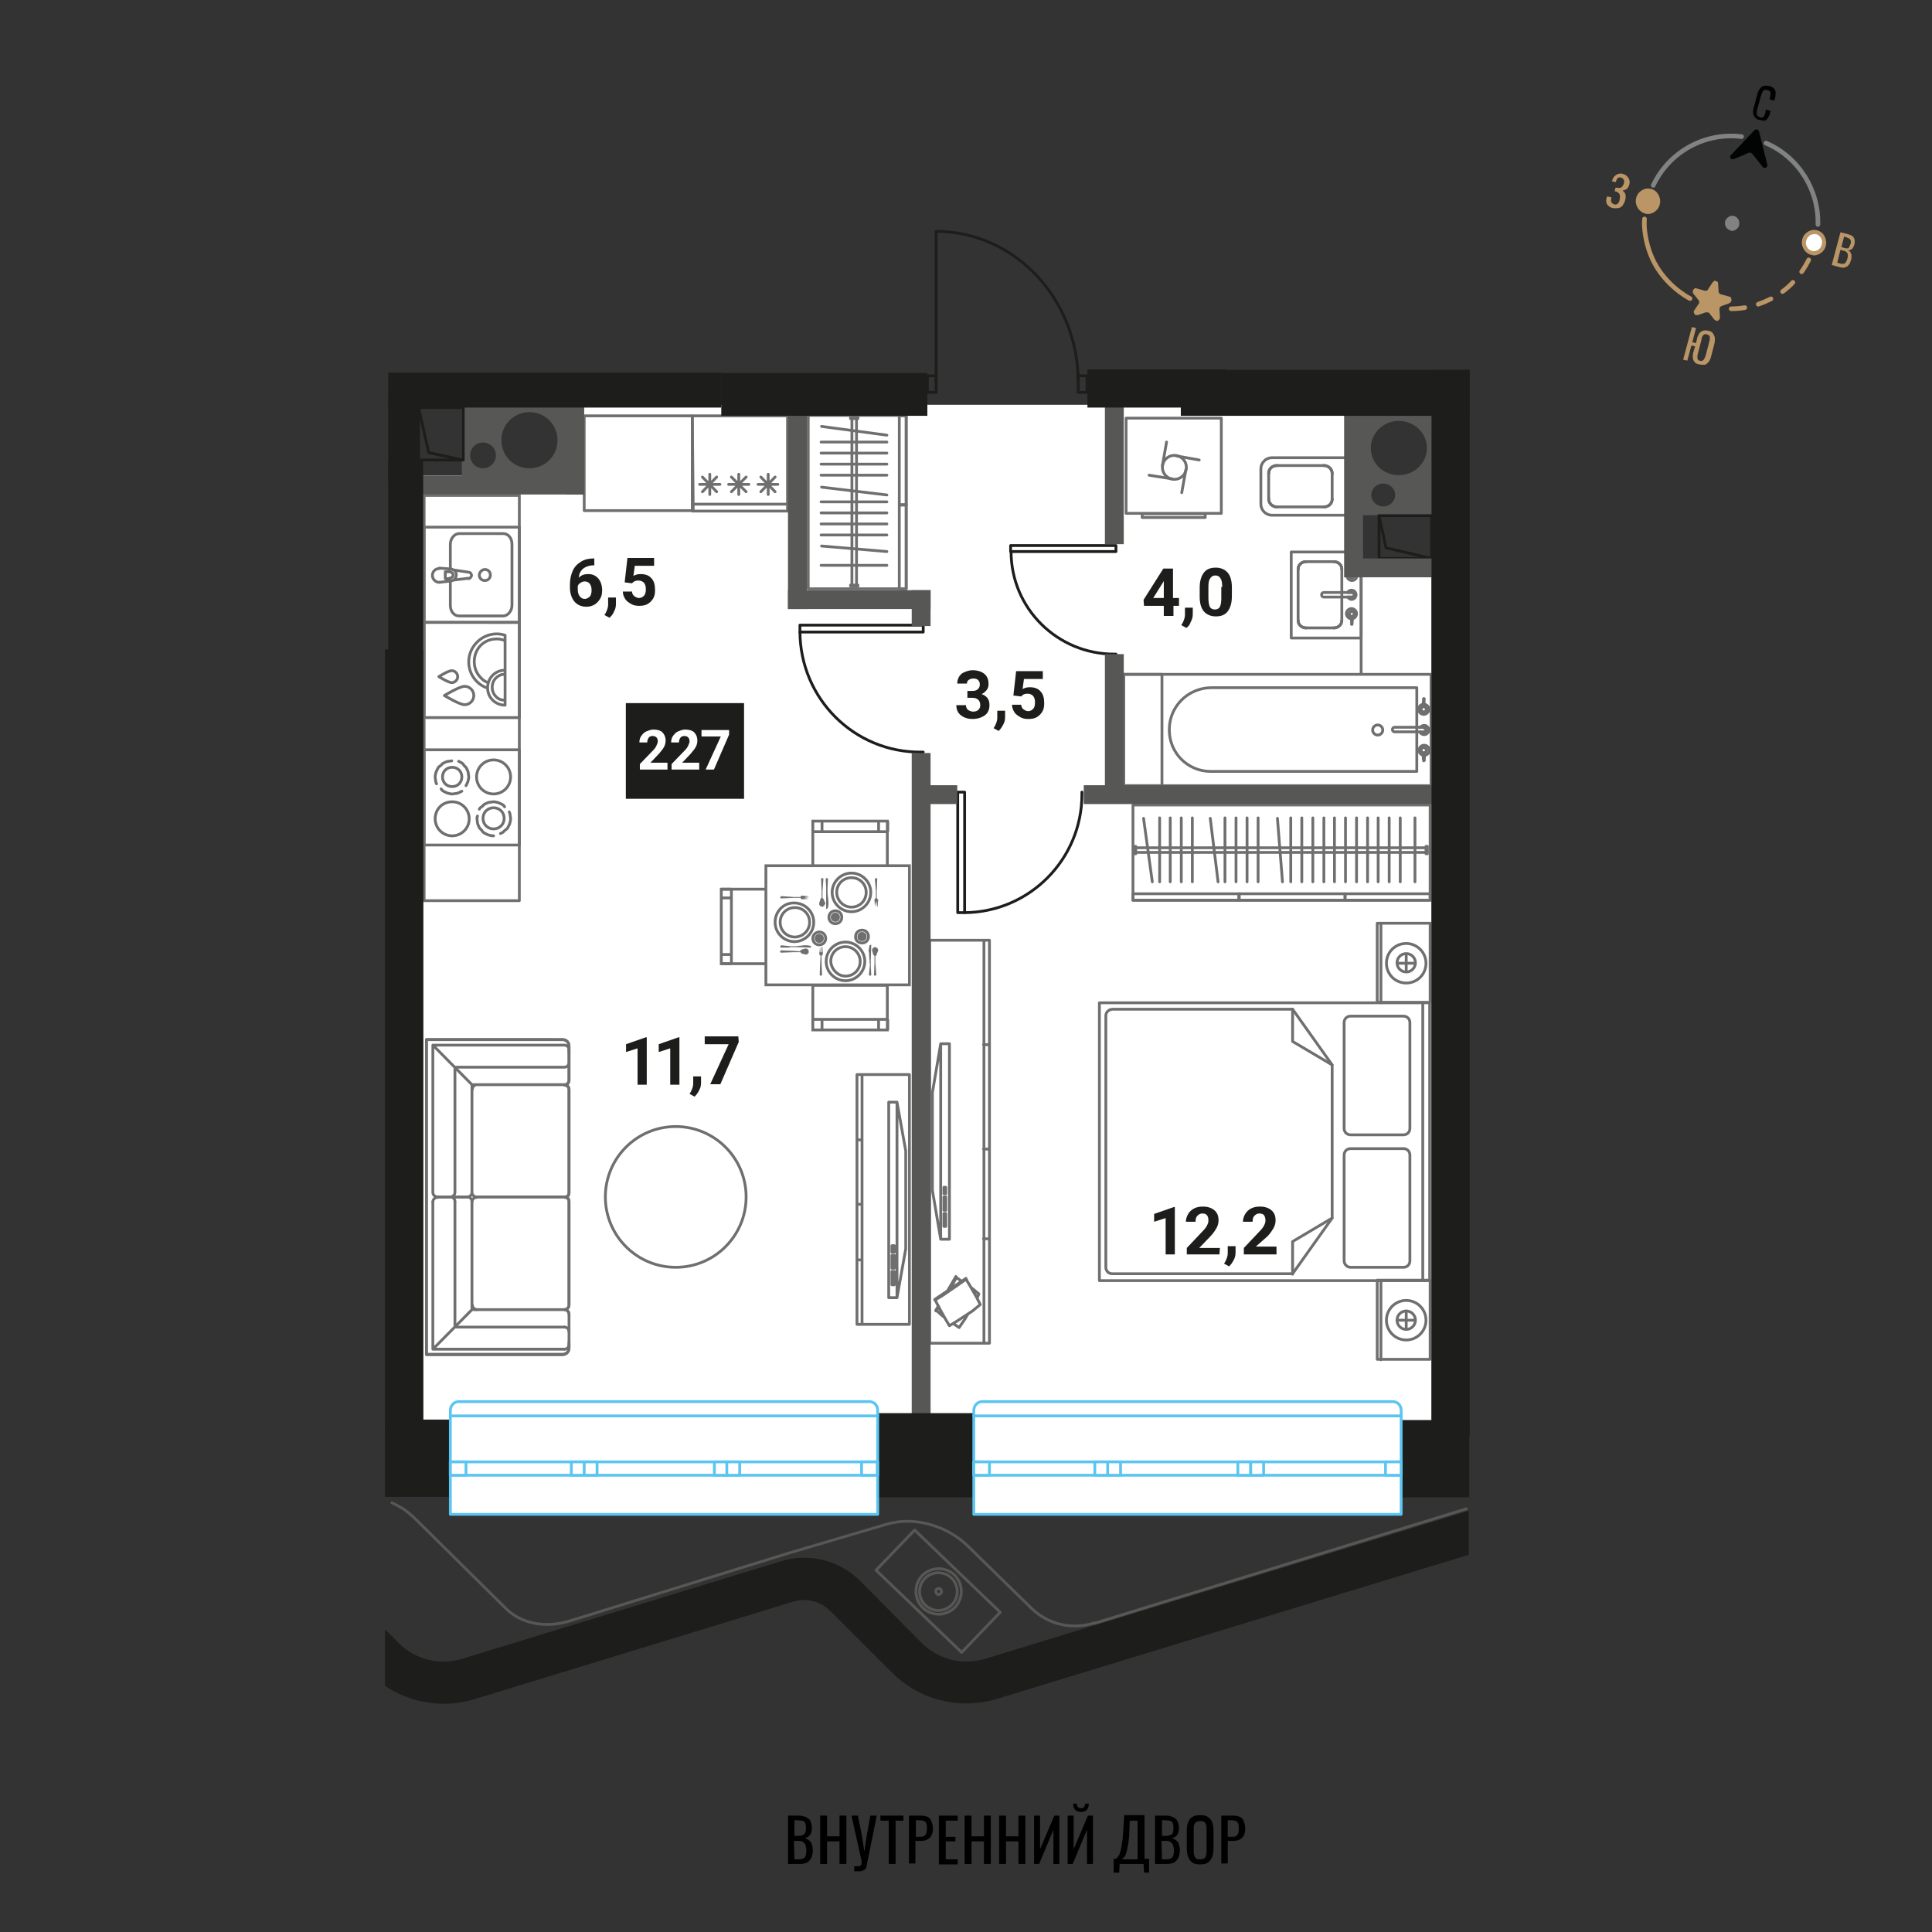 <svg version="1.1" id="Layer_1" xmlns="http://www.w3.org/2000/svg" x="0" y="0" viewBox="0 0 420 420" style="enable-background:new 0 0 420 420" xml:space="preserve"><rect x="0" y="0" width="420" height="420" fill="#333333" stroke="none"/><style>.st0{fill:#fff}.st1{stroke-linecap:round;stroke-linejoin:round}.st1,.st2{fill:none;stroke:#706f6f;stroke-width:.608;stroke-miterlimit:10}.st3{fill:#706f6f}.st4{fill:#575756}.st5{fill:none;stroke:#1d1d1b;stroke-width:.608;stroke-linecap:round;stroke-linejoin:round;stroke-miterlimit:10}.st6{fill-rule:evenodd;clip-rule:evenodd;fill:#575756}.st7{fill:#1d1d1b}.st10,.st8{fill:none;stroke:#575756;stroke-width:.608;stroke-linecap:round;stroke-linejoin:round;stroke-miterlimit:10}.st10{fill:#fff;stroke:#5bc5f2}.st11{fill:#010000}.st14{fill:none;stroke:#818383;stroke-linecap:round;stroke-linejoin:round;stroke-miterlimit:10}.st15{fill:#ba9566}.st16{fill:#818383}</style><path class="st0" d="M91.8 309.6V103.4h9.1v-.1H123V88H294.4v23.7h.4v13h16.4v184.1z"/><path class="st1" d="M244.3 146.6h8.3v24.2h-8.3z"/><path class="st1" d="M244.3 146.6h66.8v24.2h-66.8z"/><path class="st1" d="M254.2 158.6v.1c0 5 4 9 9 9H308v-18.2h-44.8c-5 .1-9 4.1-9 9.1z"/><path class="st1" d="M299.5 157.6c-.6 0-1.1.5-1.1 1.1s.5 1.1 1.1 1.1 1.1-.5 1.1-1.1-.5-1.1-1.1-1.1zM308.7 158.1h.8M309.5 159.2c.3 0 .5-.2.5-.5s-.2-.5-.5-.5M309.5 159.2h0M309.5 159.2h-.8"/><path class="st1" d="M308.7 159.2c.2.3.5.5.9.5.6 0 1-.5 1-1 0-.6-.5-1-1-1-.4 0-.7.2-.9.5M308.7 158.1h0"/><path class="st1" d="M309.5 158.1h-6.3c-.3 0-.5.2-.5.5h0c0 .3.2.5.5.5h6.4"/><path class="st1" d="M309.5 159.2c.3 0 .5-.2.5-.5s-.2-.5-.5-.5M309.5 158.1h0M309.6 153.6v-.5M309.5 154.8c.3 0 .6-.3.6-.6s-.2-.5-.5-.6M309.4 153.6c-.3 0-.5.3-.5.6s.3.6.6.6M309.4 153.1v.5M309.4 153.1h0M309.4 153.1h0M309.4 153.1h0"/><path class="st1" d="M309.4 153.1c-.6.1-1 .5-1 1.1s.5 1.1 1.1 1.1 1.1-.5 1.1-1.1-.4-1-1-1.1M309.7 153.1h0"/><path class="st1" d="M309.5 154.8c.3 0 .6-.3.6-.6s-.3-.6-.6-.6M309.5 153.6c-.3 0-.6.3-.6.6s.3.6.6.6M309.6 152c0-.1 0-.1 0 0h-.1M309.5 151.9h0"/><path class="st1" d="M309.5 151.9c0 .3-.1.6-.1.9v.8M309.4 153.6h0M309.6 153.6h0-.2M309.6 153.6h0M309.6 153.6v-.8c0-.3 0-.6-.1-.9M309.6 151.9v.1M309.7 164.2h0M309.7 164.2c.6-.1 1-.5 1-1.1s-.5-1.1-1.1-1.1-1.1.5-1.1 1.1.4 1 1 1.1M309.4 164.2h0M309.4 164.2h0M309.4 164.2h0M309.4 163.7v.5"/><path class="st1" d="M309.5 162.5c-.3 0-.6.3-.6.6s.2.5.5.6M309.6 163.7c.3 0 .5-.3.5-.6s-.3-.6-.6-.6M309.7 164.2v-.5"/><path class="st1" d="M309.5 162.5c-.3 0-.6.3-.6.6s.3.6.6.6M309.5 163.7c.3 0 .6-.3.6-.6s-.3-.6-.6-.6M309.6 165.3h0"/><path class="st1" d="M309.6 165.3c0-.3.1-.6.1-.9v-.8M309.6 163.7h0M309.4 163.7c.1 0 .1 0 0 0h.2M309.4 163.7h0M309.4 163.7v.8c0 .3 0 .6.1.9M309.5 165.3h0M309.5 165.3c0 .1 0 .1 0 0h.1M280.7 120h15.2v18.7h-15.2zM291.7 133.8v1.1M291.7 133.8v1.1M290 136.5h0M290 136.5h-6.1M290 136.5h-6.1M282.2 134.9h0M282.2 134.9v-1.1M282.2 134.9v-1.1M282.2 133.8v-10.1M282.2 133.8v-10.1M283.9 122.1h0M283.9 122.1h6.1M283.9 122.1h6.1M291.7 123.7h0M291.7 123.7v10.1M291.7 123.7v10.1"/><path class="st1" d="M290 136.5c.9 0 1.7-.7 1.7-1.6"/><path class="st1" d="M290 136.5c.9 0 1.7-.7 1.7-1.6M282.2 134.9c0 .9.8 1.6 1.7 1.6"/><path class="st1" d="M282.2 134.9c0 .9.8 1.6 1.7 1.6M283.9 122.1c-.9 0-1.7.7-1.7 1.6"/><path class="st1" d="M283.9 122.1c-.9 0-1.7.7-1.7 1.6M291.7 123.7c0-.9-.8-1.6-1.7-1.6"/><path class="st1" d="M291.7 123.7c0-.9-.8-1.6-1.7-1.6M293 128.8h.9M293.9 129.8c.3 0 .5-.2.5-.5s-.2-.5-.5-.5M293.9 129.8h0M293.9 129.8h-.9"/><path class="st1" d="M293 129.8c.2.3.5.5.8.5.5 0 1-.4 1-1 0-.5-.4-1-1-1-.4 0-.7.2-.8.5M293 128.8h0"/><path class="st1" d="M293.9 128.8h-6.1c-.3 0-.5.2-.5.5h0c0 .3.2.5.5.5h6.1M293.9 129.8c.3 0 .5-.2.5-.5s-.2-.5-.5-.5M293.9 128.8h0M293.9 124.5v-.5M293.9 125.6c.3 0 .6-.3.6-.6s-.2-.5-.5-.6M293.8 124.5c-.3 0-.5.3-.5.6s.3.6.6.6M293.7 124v.5M293.7 124h0M293.7 124h0M293.7 124h0"/><path class="st1" d="M293.7 124c-.5.1-.9.5-.9 1.1s.5 1.1 1.1 1.1 1.1-.5 1.1-1.1c0-.5-.4-1-.9-1.1M294 124h0"/><path class="st1" d="M293.9 125.6c.3 0 .6-.3.6-.6s-.3-.6-.6-.6M293.9 124.5c-.3 0-.6.3-.6.6s.3.6.6.6M293.9 122.9h0-.1M293.8 122.9h0M293.8 122.9c0 .3-.1.6-.1.9v.7M293.8 124.5h0M293.9 124.5h0-.2M293.9 124.5h0"/><path class="st1" d="M293.9 124.5v-.7c0-.3 0-.6-.1-.9M293.9 122.9h0M294 134.5h0M294 134.5c.5-.1.9-.5.9-1.1s-.5-1.1-1.1-1.1-1.1.5-1.1 1.1c0 .5.4 1 .9 1.1M293.7 134.5h0M293.7 134.5h0M293.7 134.5h0M293.8 134v.5"/><path class="st1" d="M293.9 132.9c-.3 0-.6.3-.6.6s.2.5.5.6"/><path class="st1" d="M293.9 134c.3 0 .5-.3.5-.6s-.3-.6-.6-.6M294 134.5v-.5"/><path class="st1" d="M293.9 132.9c-.3 0-.6.3-.6.6s.3.6.6.6M293.9 134.1c.3 0 .6-.3.6-.6s-.3-.6-.6-.6M293.9 135.7h0M293.9 135.7c0-.3.1-.6.1-.9v-.7M293.9 134h0"/><path class="st1" d="M293.8 134c0 .1 0 .1 0 0h.2M293.8 134h0"/><path class="st1" d="M293.8 134v.7c0 .3 0 .6.1.9M293.8 135.7h0M293.8 135.7h.1M274.1 105.7v-3.8c0-1.3 1.1-2.4 2.4-2.4h19.3V112h-19.3c-1.3 0-2.4-1.1-2.4-2.4h0v-3.9h0zM289.6 105.7v-2.8M289.6 105.7v-2.8M287.8 101.2h0M287.8 101.2h-10.2M287.8 101.2h-10.2M275.8 102.9h0M275.8 102.9v2.8M275.8 102.9v2.8M275.8 105.7v2.8M275.8 105.7v2.8M277.6 110.2h0M277.6 110.2h10.2M277.6 110.2h10.2M289.6 108.5h0M289.6 108.5v-2.8M289.6 108.5v-2.8"/><path class="st1" d="M287.8 101.2c1 0 1.8.8 1.8 1.7"/><path class="st1" d="M287.8 101.2c1 0 1.8.8 1.8 1.7M275.8 102.9c0-1 .8-1.7 1.8-1.7"/><path class="st1" d="M275.8 102.9c0-1 .8-1.7 1.8-1.7M277.6 110.2c-1 0-1.8-.8-1.8-1.7"/><path class="st1" d="M277.6 110.2c-1 0-1.8-.8-1.8-1.7M289.6 108.5c0 1-.8 1.7-1.8 1.7"/><path class="st1" d="M289.6 108.5c0 1-.8 1.7-1.8 1.7M244.8 90.9h20.7v20.7h-20.7zM248.3 111.7H262v.8h-13.7zM254.8 104.1l-5-.8M255.7 99.1l5 .9M252.7 101.2l.9-5.1M257.8 102.1l-.9 5"/><path class="st1" d="M252.7 101.6c0-1.4 1.1-2.6 2.6-2.6 1.4 0 2.6 1.1 2.6 2.6 0 1.4-1.1 2.6-2.6 2.6s-2.6-1.2-2.6-2.6M295.9 146.5v-28.1M92.2 135.3h20.7V156H92.2z"/><path class="st1" d="M106 149.6c-.9-.3-1.7-.8-2.3-1.4-1.1-1.1-1.8-2.6-1.8-4.3s.7-3.2 1.8-4.3c1.1-1.1 2.6-1.8 4.3-1.8.6 0 1.2.1 1.8.3v15.2c-1 0-2-.4-2.7-1.1-.7-.7-1.1-1.6-1.1-2.7 0-1 .4-2 1.1-2.7s1.6-1.1 2.7-1.1"/><path class="st1" d="M106.1 148.4c-.6-.2-1.2-.6-1.6-1.1-.9-.9-1.4-2.1-1.4-3.5 0-1.3.5-2.6 1.4-3.5s2.1-1.4 3.5-1.4c.6 0 1.1.1 1.6.3M109.6 152.2c-.7 0-1.4-.3-1.8-.8-.5-.5-.8-1.2-.8-2s.3-1.5.8-2 1.1-.8 1.8-.8M101 149.2c1.1 0 2 .9 2 2s-.9 2-2 2-4.4-2-4.4-2 3.3-2 4.4-2zM98.2 145.8c.7 0 1.3.6 1.3 1.3s-.6 1.3-1.3 1.3-2.8-1.3-2.8-1.3 2-1.3 2.8-1.3z"/><path class="st1" d="M92.2 107.7h20.7v88.1H92.2zM150.5 90.4h20.7v20.7h-20.7zM167 103.1v4.4M169.1 105.3h-4.3M168.5 103.7l-3.1 3.2M165.4 103.7l3.1 3.2M160.6 103.1v4.4M162.8 105.3h-4.4M162.2 103.7l-3.2 3.2M159 103.7l3.2 3.2M154.3 103.1v4.4M156.5 105.3h-4.4M155.8 103.7l-3.1 3.2M152.7 103.7l3.1 3.2M150.5 109.6H171"/><path class="st1" d="M92.2 163h20.7v20.7H92.2z"/><path class="st1" d="m99.7 165.5.6.3c.2.1.4.3.5.5.2.2.3.4.5.5l.3.6c.1.2.2.5.2.7s.1.5.1.7c0 .3 0 .5-.1.7 0 .2-.1.5-.2.7l-.3.6M94.9 170.4c-.1-.2-.2-.5-.2-.7s-.1-.5-.1-.7c0-.3 0-.5.1-.7 0-.2.1-.5.2-.7l.3-.6c.1-.2.3-.4.5-.5.2-.2.4-.3.5-.5l.6-.3c.2-.1.5-.2.7-.2s.5-.1.7-.1M100.4 172l-.6.3c-.2.1-.5.2-.7.2s-.5.1-.7.1c-.3 0-.5 0-.7-.1-.2 0-.5-.1-.7-.2l-.6-.3c-.2-.1-.4-.3-.5-.5"/><path class="st1" d="M98.3 166.8c1.2 0 2.1.9 2.1 2.1 0 1.2-.9 2.1-2.1 2.1s-2.1-.9-2.1-2.1c0-1.2.9-2.1 2.1-2.1zM107.3 165.2c2.1 0 3.7 1.7 3.7 3.7 0 2.1-1.7 3.7-3.7 3.7-2.1 0-3.7-1.7-3.7-3.7s1.6-3.7 3.7-3.7zM98.3 174.3c2.1 0 3.7 1.7 3.7 3.7 0 2.1-1.7 3.7-3.7 3.7-2.1 0-3.7-1.7-3.7-3.7 0-2.1 1.6-3.7 3.7-3.7zM107.3 181.7c-.3 0-.5 0-.7-.1-.2 0-.5-.1-.7-.2l-.6-.3c-.2-.1-.4-.3-.5-.5-.2-.2-.3-.4-.5-.5l-.3-.6c-.1-.2-.2-.5-.2-.7s-.1-.5-.1-.7c0-.3 0-.5.1-.7M110.7 176.5c.1.2.2.5.2.7s.1.5.1.7c0 .3 0 .5-.1.7 0 .2-.1.5-.2.7l-.3.6c-.1.2-.3.4-.5.5-.2.2-.4.3-.5.5l-.6.3M104.2 175.9c.1-.2.3-.4.5-.5.2-.2.4-.3.5-.5l.6-.3c.2-.1.5-.2.7-.2s.5-.1.7-.1c.3 0 .5 0 .7.1.2 0 .5.1.7.2l.6.3c.2.1.4.3.5.5"/><path class="st1" d="M107.3 175.6c1.3 0 2.3 1 2.3 2.3s-1 2.3-2.3 2.3-2.3-1-2.3-2.3 1-2.3 2.3-2.3zM92.2 114.6h20.7v20.7H92.2z"/><path class="st1" d="M97.9 123.6v-5.3c0-1.2.9-2.3 1.9-2.3h9.6c1.1 0 1.9 1 1.9 2.3v13.3c0 1.2-.9 2.3-1.9 2.3h-9.6c-1.1 0-1.9-1-1.9-2.3v-5.4"/><path class="st1" d="M105.4 123.8c.7 0 1.2.5 1.2 1.2s-.5 1.2-1.2 1.2-1.2-.5-1.2-1.2c0-.6.6-1.2 1.2-1.2zM95.5 126.6h0M95.5 126.6c-.8 0-1.5-.7-1.5-1.5 0-.9.7-1.5 1.5-1.5M98 123.7l-2.5-.2M98 123.7h0M98 123.7c.2 0 .4.1.6.2M101.9 124.4l-3.3-.5M101.9 124.4h0M101.9 124.4c.3 0 .6.3.6.7 0 .3-.3.6-.6.7M98.6 126.1l3.3-.4M98.6 126.1h0M98.6 126.1c-.2.1-.4.2-.6.2M95.5 126.6l2.5-.3M96.8 124.3h.9M97.7 125.8h-.9M96.8 125.8v-1.5M97.7 124.3c.4 0 .8.3.8.7 0 .4-.4.7-.8.7M98.6 123.9c.4.2.6.6.6 1.1 0 .4-.2.8-.6 1.1M150.7 111H127V90.4h23.5zM246.3 175h64.6v20.7h-64.6z"/><path class="st1" d="M246.3 194.3h23.1v1.4h-23.1z"/><path class="st1" d="M269.3 194.3h23.1v1.4h-23.1z"/><path class="st1" d="M292.4 194.3h18.5v1.4h-18.5zM310.3 185.6V184h-.3v1.6zM246.9 185.6V184h-.2v1.6zM247.1 185.3H310M247.1 184.3H310M248.6 177.9l1.9 13.8M252.1 177.8v13.9M254.4 177.8v13.9M256.8 177.8v13.9M259.2 177.8v13.9M263.1 177.9l1.7 13.8M266.3 177.8v13.9M268.7 177.8v13.9M271.1 177.8v13.9M273.5 177.8v13.9M277.7 177.9l1.1 13.8M280.6 177.8v13.9M283 177.8v13.9M285.4 177.8v13.9M287.8 177.8v13.9M290.1 177.8v13.9M292.5 177.8v13.9M294.9 177.8v13.9M297.3 177.8v13.9M299.6 177.8v13.9M302 177.8v13.9M304.4 177.8v13.9M307.6 177.8v13.9M202.1 204.4h13V292h-13zM213.9 204.5v87.4M213.8 249.8h1.2M213.8 227.1h1.2M213.8 269.3h1.2M212.8 281.3h0M212.8 281.3l-.1-.1M208.1 277.9l-.1-.1M206.1 280.7h0M206.4 280.3l.8-1.4M208 277.8h0M208 277.8h0M203.5 284.9l.1.1M203.6 285h0M203.9 284.4l.2-.3M206.1 280.8h0M206.3 280.3l1.3-2.1M207.9 277.7h0M203.6 285h-.1M203.6 285h0M206.1 280.8v-.1M206.4 280.3l.9-1.6M207.9 277.7h0M203.5 285h0M203.4 284.9h0M203.4 284.9l.6-1M205.7 281h0M206 280.6l1.8-3.1M203.4 284.9h.1M203.4 284.9l.6-.9M205.8 281h0M206 280.6l1.8-3M203.5 284.9l.5-.9M205.9 280.9h0M206.2 280.5l1.6-2.9M207.8 277.6l.1.1M207.9 277.7v-.1M207.9 277.6h0M207.8 277.5v.1M207.8 277.6h0M203.6 284.9l1.1 1M203.6 284.9l.5-.8M204.7 285.9l.5.4M207.2 287.7l1.3.9M208.5 288.6l1.3-1.9M209.8 286.7l.6-1M212.4 282.2l.4-.9M212.8 281.3l-1.3-1.1M211.5 280.2l-.4-.3M209 278.5l-1.1-.8M207.9 277.7l-1 1.9M206.9 279.6l-.5.7M206.2 280.7h0M204.5 281.9l4.4-3.1M210.1 278.2h0M210.1 278.2h0M213.1 283.6h0M213.1 283.6h-.1M210.2 278.3l-.1-.1M203.3 282.6h0M203.3 282.6v-.1M203.3 282.6h0M203.8 282.3l5.8-3.9M210 278.1h0M203.3 282.6h0M203.3 282.6h.1M204.3 282l4.8-3.3M210 278.1h0M203.3 282.6h-.1M203.2 282.5h0M203.2 282.5l6.8-4.6M203.2 282.5h.1M203.2 282.5l6.8-4.6M203.3 282.5l6.7-4.5M210 278.1h0M210 278.1v-.1M210 278.1v-.1M210 278v-.1M210 277.9h0M210 277.9v.1M203.3 282.6l.7 1.4M203.3 282.6l1.8-1.1M204 284l1.5 2.7M205.5 286.7l.9 1.5M206.4 288.2l1.8-1.1M208.2 287.1l3.2-2.1M211.4 285l1.7-1.4M213.1 283.6l-.8-1.6M212.3 282l-1.5-2.6M210.8 279.4l-.8-1.3M210 278.1l-1.7 1.2M208.3 279.3l-3.2 2.2"/><path class="st1" d="M202.7 258.8v-21.3h0l1.8-10.6h1.9v42.5h0-1.9zM205.6 266.6v-2.8M205.6 263.8h-.4M205.2 263.8v2.8M205.2 266.6h.4M205.6 263.1v-2.9M205.6 260.2h-.4M205.2 260.2v2.9M205.2 263.1h.4M205.6 259.5v-1.4M205.6 258.1h-.4M205.2 258.1v1.4M205.2 259.5h.4M204.5 226.9v42.5M299.4 200.7h11.5v17.2h-11.5zM299.4 278.3h11.5v17.2h-11.5z"/><path class="st1" d="M239 218h71.8v60.4H239z"/><path class="st1" d="M293.6 275.5h11.5c.8 0 1.4-.6 1.4-1.4v-23c0-.8-.6-1.4-1.4-1.4h-11.5c-.8 0-1.4.6-1.4 1.4v23c0 .7.6 1.4 1.4 1.4zM293.6 220.9h11.5c.8 0 1.4.6 1.4 1.4v23c0 .8-.6 1.4-1.4 1.4h-11.5c-.8 0-1.4-.6-1.4-1.4v-23c0-.8.6-1.4 1.4-1.4zM240.4 220.8v54.7c0 .8.6 1.4 1.4 1.4H281l8.6-12.1v-33.3l-8.6-12.1h-39.1c-.8 0-1.5.6-1.5 1.4z"/><path class="st1" d="M281 219.4v7l8.6 5.1M281 277v-7.1l8.6-5.1M300.2 295.6v-17.2M300.2 218v-17.2M305.7 205.1c-2.4 0-4.3 1.9-4.3 4.3s1.9 4.3 4.3 4.3 4.3-1.9 4.3-4.3-2-4.3-4.3-4.3z"/><path class="st1" d="M305.7 207.3c-1.1 0-2 .9-2 2s.9 2 2 2 2-.9 2-2-.9-2-2-2zM307.6 209.4h-3.9M305.7 211.3v-3.9"/><circle class="st1" cx="305.7" cy="287" r="4.3"/><circle class="st1" cx="305.7" cy="287" r="2"/><path class="st1" d="M307.6 287h-3.9M305.7 289v-4M309.3 218v60.3M186.3 233.6h11.4v54.3h-11.4zM187.4 233.7v54.2M187.4 261.8h-1M187.4 247.8h-1M187.4 273.9h-1"/><path class="st1" d="M196.9 271.5v-21.3h0l-1.9-10.6h-1.8v42.5h1.8zM193.9 279.3v-2.9M193.9 276.4h.5M194.4 276.4v2.9M194.4 279.3h-.5M193.9 275.7v-2.8M193.9 272.9h.5M194.4 272.9v2.8M194.4 275.7h-.5M193.9 272.2v-1.4M193.9 270.8h.5M194.4 270.8v1.4M194.4 272.2h-.5M195 239.6v42.5"/><path class="st2" d="M166.5 188.2h31.2v25.9h-31.2zM176.7 178.5h16.2v9.7h-16.2zM193 180.8h-16.3M193 178.5v2.3M176.7 180.8v-2.3M176.7 214.2h16.2v9.7h-16.2zM176.7 221.6H193M176.7 223.9v-2.3M193 221.6v2.3M178.7 178.5v2.3M191 178.5v2.3M156.8 193.3h9.7v16.2h-9.7z"/><path class="st3" d="M169.6 195h.1v-.1h.1v-.1h.1l2.6.2h1.5l.2-.3h.1l1.6.1-1.1.1 1.1.1-1.1.1 1.1.1-1.1.1 1.1.1-1.6.1h-.1v-.1l-.2-.2h-1.5l-2.6.1h-.2v-.1h-.1v-.2M173 205.9h-1.3l-.1.1H169.7v-.1h-.1v-.2h.1v-.1h.1v-.1h.1l1.9.2h1.2v.2l3.3.1V205.7h-.1v-.1h-.1l-.6-.1h-.7l-1.8.2M175.5 206.3l-.2-.1h-.2l-.8.2v.1h-.2l-.1.2-.1.1-1.4-.1-2.6-.1h-.2v.1h-.1V207h.1v.1-.1.1h.2l2.6-.1h1.5l.1.1.1.1.1.1.8.2H175.4l.1-.1h.1l.1-.1h-.1l.1-.1.1-.1v-.5l-.1-.1-.1-.1v-.1h-.1M177.1 204c0 .6.5 1 1 1 .6 0 1-.5 1-1 0-.6-.5-1-1-1s-1 .4-1 1"/><path class="st1" d="M176.7 204c0 .8.6 1.4 1.4 1.4.8 0 1.4-.6 1.4-1.4 0-.8-.6-1.4-1.4-1.4-.7 0-1.4.6-1.4 1.4M169.6 200.5c0 1.8 1.4 3.2 3.2 3.2 1.7 0 3.2-1.4 3.2-3.2s-1.4-3.2-3.2-3.2-3.2 1.4-3.2 3.2"/><path class="st1" d="M168.5 200.5c0 2.3 1.9 4.2 4.2 4.2s4.2-1.9 4.2-4.2-1.9-4.2-4.2-4.2c-2.3-.1-4.2 1.8-4.2 4.2"/><path class="st3" d="m190.6 190.9.1.1v.2l-.1 2.5v1.5l.2.3h.1v.1l-.1 1.5h-.1V196h-.1v1.1l-.1-1.1-.1 1.1-.1-1.1-.1 1.1-.1-1.5v-.1l.3-.3v-1.5l-.2-2.5v-.1l.1-.1v-.1H190.6M179.6 194.2V192.8l-.1-1.6v-.2h.1v-.1H179.9l.1.1v.1l-.1 2v1.1h-.3v3.4h.2v-.1h.1v-.1h.1v-.1l.1-.6v-.7l-.2-1.8M179.3 196.7v-.1l.1-.1v-.2l-.3-.7v-.1l-.1-.1-.1-.1-.1-.1v-1.5l.2-2.6v-.1h-.1v-.1h-.4v.2l.1 2.6v1.5l-.2.1v.2l-.1.1-.2.7v.4l.1.1.1.1v.1h.1l.2.1H178.9l.1-.1h.1l.1-.1v-.1l.1-.1M181.6 198.4c-.6 0-1 .5-1 1 0 .6.5 1 1 1 .6 0 1-.5 1-1 0-.6-.5-1-1-1"/><path class="st1" d="M181.6 198c-.8 0-1.4.6-1.4 1.4 0 .8.6 1.4 1.4 1.4s1.4-.6 1.4-1.4-.6-1.4-1.4-1.4M185.1 190.8c-1.8 0-3.2 1.4-3.2 3.2 0 1.7 1.4 3.2 3.2 3.2s3.2-1.4 3.2-3.2-1.4-3.2-3.2-3.2"/><path class="st1" d="M185.1 189.8c-2.3 0-4.2 1.9-4.2 4.2s1.9 4.2 4.2 4.2 4.2-1.9 4.2-4.2-1.9-4.2-4.2-4.2"/><path class="st3" d="M178.4 212.1h-.1v-.1h-.1v-.2l.1-2.6.1-1.4-.3-.3v-.1l.1-1.5v1.1h.1l.1-1.1v1.1h.1v-1.1h.1v1.1h.1v-1.1h.1l.1 1.5v.1h-.1l-.2.3v1.4l.1 2.6v.2h-.1v.1h-.2M189.3 208.7v1.5l.1 1.6v.2h-.1v.1H189v-.1h-.1v-.2l.2-1.9v-.2l-.1-1h.3l.1-3.2v-.1h-.2l-.1.1h-.1v.1l-.1.6-.1.6.1.2.1 1.8M189.6 206.3v.4l.2.7v.1l.1.1.1.1.1.1v1.5l-.1 2.6v.1l.1.1H190.4v-.1h.1v-.1l-.2-2.6v-1.5h.1l.1-.1.1-.2v-.1l.3-.7V206.4l-.1-.1v-.1l-.1-.1-.1-.1h-.1l-.1-.1H190.1l-.2.1-.1.1-.1.1-.1.1M187.4 204.6c.6 0 1-.5 1-1 0-.6-.5-1-1-1-.6 0-1 .5-1 1-.1.6.4 1 1 1"/><path class="st1" d="M187.4 205c.8 0 1.4-.6 1.4-1.4 0-.8-.6-1.4-1.4-1.4-.8 0-1.4.6-1.4 1.4-.1.8.6 1.4 1.4 1.4M183.8 212.2c1.8 0 3.2-1.4 3.2-3.2 0-1.7-1.4-3.2-3.2-3.2s-3.2 1.4-3.2 3.2c.1 1.7 1.5 3.2 3.2 3.2"/><path class="st1" d="M183.8 213.2c2.3 0 4.2-1.9 4.2-4.2s-1.9-4.2-4.2-4.2-4.2 1.9-4.2 4.2 1.9 4.2 4.2 4.2"/><path class="st2" d="M159 193.3v16.2M156.8 193.3h2.2M159 209.5h-2.3M156.7 207.5h2.3M156.7 195.2h2.3M178.7 221.5v2.2M191 221.5v2.2"/><path class="st1" d="M123.7 228.8v-1.4c0-.8-.6-1.4-1.4-1.4H92.7v68.4h29.6c.8 0 1.4-.6 1.4-1.4v-1.4.6-6.5h0c0-.6-.5-1-1-1h0c.6 0 1-.5 1-1v-22.5c0-.5-.4-.9-.9-.9h0c.5 0 .9-.4.9-.9v-22.5c0-.6-.5-1-1-1h0c.6 0 1-.5 1-1h0v-6.5.4zM123.7 285.8v6.5M122.7 284.7h-19M102.6 283.7v-22.4M94.1 293.3h28.6M123.7 292.3v-6.5M122.7 284.7h-20.1M102.6 284.7v-23.4M101.6 260.2h-6.5M94.1 261.3v32M122.7 288.5H98.9M98.9 288.5v-27.2M102.6 284.7l-8.5 8.6"/><path class="st1" d="M123.7 283.7c0 .6-.5 1-1 1M103.7 284.7c-.6 0-1-.5-1-1M102.6 261.3c0-.6.5-1 1-1M123.7 292.3c0 .6-.5 1-1 1M122.7 284.7c.6 0 1 .5 1 1M101.6 260.2c.6 0 1 .5 1 1M94.1 261.3c0-.6.5-1 1-1M122.7 288.5c.6 0 1 .5 1 1M97.9 260.2c.6 0 1 .5 1 1M95.1 260.2h6.5M103.7 260.2h19.1c.5 0 .9.4.9.9v22.5"/><path class="st1" d="M123.7 291.7v1.4c0 .8-.6 1.4-1.4 1.4H92.7v-34.2M123.7 234.7v-6.5M122.7 235.8h-19M102.6 236.8v22.4M94.1 227.2h28.6M123.7 228.2v6.5M122.7 235.8h-20.1M102.6 235.8v23.4M101.6 260.2h-6.5M94.1 259.2v-32M122.7 232H98.9M98.9 232v27.2M102.6 235.8l-8.5-8.6M123.7 236.8c0-.6-.5-1-1-1M103.7 235.8c-.6 0-1 .5-1 1M102.6 259.2c0 .6.5 1 1 1M123.7 228.2c0-.6-.5-1-1-1M122.7 235.8c.6 0 1-.5 1-1M101.6 260.2c.6 0 1-.5 1-1M94.1 259.2c0 .6.5 1 1 1M122.7 232c.6 0 1-.5 1-1M97.9 260.2c.6 0 1-.5 1-1M95.1 260.2h6.5M103.7 260.2h19.1c.5 0 .9-.4.9-.9v-22.5"/><path class="st1" d="M123.7 228.8v-1.4c0-.8-.6-1.4-1.4-1.4H92.7v34.2"/><circle class="st1" cx="146.9" cy="260.2" r="15.3"/><path class="st1" d="M175.7 90.3H197V128h-21.3z"/><path class="st1" d="M195.5 90.4h1.5v19.4h-1.5z"/><path class="st1" d="M195.5 109.7h1.5V128h-1.5zM186.5 127.4h-1.6v-.2h1.6zM186.5 91h-1.6v-.3h1.6zM186.2 91.2v36M185.2 91.2v36M178.6 92.7l14.2 1.9M178.5 96.1h14.3M178.5 98.5h14.3M178.5 100.9h14.3M178.5 103.3h14.3M178.6 105.9l14.2 1.7M178.5 109.1h14.3M178.5 111.5h14.3M178.5 113.9h14.3M178.5 116.3h14.3M178.6 118.7l14.2 1.2M178.5 122.9h14.3"/><path class="st4" d="M100.4 104.2h23.1V88h-23.1v16.2zm1.8-5.2c0-1.5 1.2-2.8 2.8-2.8 1.5 0 2.8 1.2 2.8 2.8 0 1.5-1.2 2.8-2.8 2.8-1.6 0-2.8-1.3-2.8-2.8zm19-3.3c0 3.4-2.7 6.1-6.1 6.1s-6.1-2.7-6.1-6.1 2.7-6.1 6.1-6.1 6.1 2.7 6.1 6.1zM295.7 112h16.2V89.6h-16.2V112zm7.6-4.4c0 1.4-1.2 2.5-2.6 2.5s-2.6-1.1-2.6-2.5 1.2-2.5 2.6-2.5c1.4 0 2.6 1.1 2.6 2.5zm6.9-10.2c0 3.2-2.7 5.9-6.1 5.9s-6.1-2.6-6.1-5.9c0-3.2 2.7-5.9 6.1-5.9s6.1 2.7 6.1 5.9z"/><path class="st5" d="M234.4 83.1c0-18.1-13.8-32.8-30.9-32.8v32.8" id="ARC_313_"/><path class="st5" d="M234.4 81.7h1.9v3.6h-1.9zM201.6 81.7h1.9v3.6h-1.9z"/><path class="st5" d="M200.7 163.5h-.5c-14.5.1-26.2-11.6-26.3-26.1" id="ARC_302_"/><path class="st5" d="M173.9 135.9h26.8v1.5h-26.8z" id="LWPOLYLINE_728_"/><path class="st5" d="M242.6 142.2h-.4c-12.3 0-22.4-9.9-22.4-22.3" id="ARC_284_"/><path class="st5" d="M219.7 118.6h22.9v1.3h-22.9z" id="LWPOLYLINE_710_"/><path class="st5" d="M235.2 172.2v.5c0 14.1-11.4 25.6-25.5 25.7" id="ARC_265_"/><path class="st5" d="M208.2 172.2h1.5v26.2h-1.5z" id="LWPOLYLINE_695_"/><path class="st5" d="M91 88.6h9.7V100H91z" id="LWPOLYLINE_652_"/><path class="st5" d="m100.6 100-7.4-1.6-2.2-9.8" id="LWPOLYLINE_651_"/><path class="st5" d="M299.8 112.1h11.4v9.3h-11.4z" id="LWPOLYLINE_648_"/><path class="st5" d="m311.2 121.4-9.9-2.3-1.5-7" id="LWPOLYLINE_647_"/><path class="st6" d="M235.6 170.7h77.1v4.1h-77.1zM200.1 170.7h8v4.1h-8z"/><path class="st6" d="M240.2 142.2h4.1v31.9h-4.1zM240.2 86.7h4.1v31.6h-4.1zM292.2 89.1h4.1v36.4h-4.1z"/><path class="st6" d="M295.6 121.4h17v4.1h-17zM198.2 128.3h4.1v7.8h-4.1z"/><path class="st6" d="M171.3 128.3h31v4.1h-31z"/><path class="st6" d="M171.3 88.6h4.1v43.8h-4.1zM198.2 163.7h4.1v144.4h-4.1zM89.9 103.4H127v4.1H89.9z"/><path class="st6" d="M122.9 85.4h4.1v22.1h-4.1z"/><path class="st7" d="M311.2 80.4h8.3V312h-8.3zM236.4 80.3h30.1v8.3h-30.1zM84.4 81h72.4v7.6H84.4zM84.4 100H92v211.6h-7.6z"/><path class="st7" d="M83.7 141.2H92v170.4h-8.3zM84.4 86h6.5v18.9h-6.5zM156.8 81.1h44.8v9.3h-44.8zM256.7 80.4h62.7v10h-62.7zM255.1 130h1.2v1.7h-1.2v2.2H253v-2.2h-4.3l-.1-1.3 4.3-6.8h2.1v6.4h.1zm-4.4 0h2.3v-3.7l-.1.2-2.2 3.5zM257.9 136.5l-1.1-.6.3-.5c.3-.6.5-1.2.5-1.7v-1.6h1.7v1.4c0 .5-.1 1.1-.4 1.6-.2.6-.5 1.1-1 1.4zM267.8 129.6c0 1.4-.3 2.5-.9 3.3s-1.5 1.1-2.6 1.1-2-.4-2.6-1.1c-.6-.7-.9-1.8-.9-3.2v-1.9c0-1.4.3-2.5.9-3.3s1.5-1.1 2.6-1.1 2 .4 2.6 1.1.9 1.8.9 3.2v1.9zm-2.1-2c0-.9-.1-1.5-.4-1.9-.2-.4-.6-.6-1.1-.6s-.8.2-1.1.6-.4 1-.4 1.8v2.5c0 .8.1 1.5.3 1.9.2.4.6.6 1.1.6s.9-.2 1.1-.6c.2-.4.3-1 .3-1.8v-2.5h.2zM210.3 150.2h1.1c.5 0 .9-.1 1.2-.4.3-.3.4-.6.4-1s-.1-.7-.4-1c-.2-.2-.6-.3-1-.3s-.7.1-1 .3-.4.5-.4.8h-2.1c0-.5.1-1 .4-1.5s.7-.8 1.2-1 1.1-.4 1.7-.4c1.1 0 2 .3 2.6.8s.9 1.2.9 2.2c0 .5-.1.9-.4 1.3s-.7.7-1.1.9c.6.2 1 .5 1.3.9s.4.9.4 1.5c0 .9-.3 1.7-1 2.2s-1.6.8-2.7.8c-1 0-1.9-.3-2.5-.8-.7-.5-1-1.3-1-2.2h2.1c0 .4.1.7.4 1 .3.2.7.4 1.1.4.5 0 .9-.1 1.2-.4.3-.3.4-.6.4-1 0-1-.6-1.6-1.7-1.6h-1.1v-1.5zM217.1 158.9l-1.1-.6.3-.5c.3-.6.5-1.2.5-1.7v-1.6h1.7v1.4c0 .5-.1 1.1-.4 1.6-.3.6-.6 1-1 1.4zM220.3 151.2l.6-5.3h5.8v1.7h-4.1l-.3 2.2c.5-.3 1-.4 1.6-.4 1 0 1.8.3 2.3.9.6.6.8 1.5.8 2.6 0 .7-.1 1.3-.4 1.8s-.7.9-1.2 1.2-1.1.4-1.9.4c-.6 0-1.2-.1-1.7-.4-.5-.3-1-.6-1.3-1.1s-.5-1-.5-1.6h2c0 .4.2.8.5 1s.6.4 1 .4c.5 0 .8-.2 1.1-.5s.4-.8.4-1.4c0-.6-.1-1-.4-1.4-.3-.3-.7-.5-1.2-.5s-.9.1-1.2.4l-.2.2-1.7-.2zM129.2 121.2v1.7h-.2c-.9 0-1.7.3-2.2.7-.6.5-.9 1.1-1 2 .6-.6 1.2-.8 2.1-.8s1.6.3 2.2 1c.5.6.8 1.5.8 2.5 0 .7-.1 1.3-.4 1.8s-.7 1-1.2 1.3-1.1.5-1.8.5c-1.1 0-2-.4-2.6-1.1s-1-1.8-1-3v-.7c0-1.1.2-2.1.6-3s1-1.5 1.8-2 1.7-.7 2.8-.7h.1v-.2zm-2.1 5.2c-.3 0-.6.1-.9.3-.3.2-.5.4-.6.7v.6c0 .7.1 1.2.4 1.6.3.4.7.6 1.1.6s.8-.2 1.1-.5c.3-.3.4-.8.4-1.4 0-.6-.1-1-.4-1.4-.2-.3-.6-.5-1.1-.5zM132.5 134.3l-1.1-.6.3-.5c.3-.6.5-1.2.5-1.7v-1.6h1.7v1.4c0 .5-.1 1.1-.4 1.6-.2.6-.6 1-1 1.4zM135.8 126.6l.6-5.3h5.8v1.7H138l-.3 2.2c.5-.3 1-.4 1.6-.4 1 0 1.8.3 2.3.9.6.6.8 1.5.8 2.6 0 .7-.1 1.3-.4 1.8-.3.5-.7.9-1.2 1.2s-1.1.4-1.9.4c-.6 0-1.2-.1-1.7-.4s-1-.6-1.3-1.1-.5-1-.5-1.6h2c0 .4.2.8.5 1s.6.4 1 .4c.5 0 .8-.2 1.1-.5s.4-.8.4-1.4c0-.6-.1-1-.4-1.4-.3-.3-.7-.5-1.2-.5s-.9.1-1.2.4l-.2.2-1.6-.2zM140.7 235.8h-2.1v-7.9l-2.5.8V227l4.3-1.5h.2v10.3h.1zM147.8 235.8h-2.1v-7.9l-2.5.8V227l4.3-1.5h.2v10.3h.1zM151 238.4l-1.1-.6.3-.5c.3-.6.5-1.2.5-1.7V234h1.7v1.4c0 .5-.1 1.1-.4 1.6-.3.6-.6 1-1 1.4zM160.6 226.5l-4 9.2h-2.2l4-8.7h-5.2v-1.7h7.3l.1 1.2zM255.5 272.7h-2.1v-7.9l-2.5.8v-1.7l4.3-1.5h.2v10.3h.1zM265.1 272.7H258v-1.4l3.4-3.6c.5-.5.8-.9 1-1.3s.3-.7.3-1.1c0-.5-.1-.8-.3-1.1s-.6-.4-1-.4c-.5 0-.8.2-1.1.5-.3.3-.4.7-.4 1.3h-2.1c0-.6.2-1.2.5-1.7s.7-.9 1.3-1.2c.6-.3 1.2-.4 1.9-.4 1.1 0 1.9.3 2.5.8s.9 1.2.9 2.2c0 .5-.1 1-.4 1.6-.3.5-.7 1.2-1.4 1.9l-2.4 2.5h4.5l-.1 1.4zM267.2 275.3l-1.1-.6.3-.5c.3-.6.5-1.2.5-1.7v-1.6h1.7v1.4c0 .5-.1 1.1-.4 1.6-.3.6-.6 1-1 1.4zM277.5 272.7h-7.1v-1.4l3.4-3.6c.5-.5.8-.9 1-1.3s.3-.7.3-1.1c0-.5-.1-.8-.3-1.1s-.6-.4-1-.4c-.5 0-.8.2-1.1.5-.3.3-.4.7-.4 1.3h-2.1c0-.6.2-1.2.5-1.7s.7-.9 1.3-1.2c.6-.3 1.2-.4 1.9-.4 1.1 0 1.9.3 2.5.8s.9 1.2.9 2.2c0 .5-.1 1-.4 1.6-.3.5-.7 1.2-1.4 1.9L273 271h4.5v1.7z"/><path class="st8" d="M210.5 336.2c-4.5-4.5-11.8-6.7-17.9-4.8l-21.7 6.4-47.1 14.6c-4.9 1.5-10.2.8-13.8-2.7l-19.8-19.6c-1.5-1.4-2.6-2.3-5-3.4" id="ARC_240_"/><path class="st8" d="m210.5 336.2 13.6 13.3" id="LINE_1037_"/><path class="st8" d="M224.1 349.5c3.6 3.6 8.9 4.9 13.8 3.3" id="ARC_239_"/><path transform="rotate(-46.14 203.968 345.916)" style="fill:none;stroke:#575756;stroke-width:.608;stroke-linecap:round;stroke-linejoin:round;stroke-miterlimit:10" d="M197.9 333H210v25.8h-12.1z" id="LWPOLYLINE_622_"/><path class="st8" d="M207.6 349.4c1.9-2 1.8-5.1-.1-7-2-1.9-5.1-1.8-7 .1-1.9 2-1.8 5.1.1 7 1.9 1.9 5.1 1.9 7-.1z" id="CIRCLE_156_"/><circle class="st8" cx="204" cy="346" r="4.1" id="CIRCLE_155_"/><path class="st8" d="M204.5 346.4c.3-.3.2-.7 0-.9-.3-.3-.7-.2-.9 0s-.2.7 0 .9c.2.3.6.3.9 0z" id="CIRCLE_154_"/><path class="st8" d="m237.9 352.9 80.9-24.9"/><path class="st7" d="M83.7 308.6h14.2v16.8H83.7zM190.5 307.2h21.2v18.3h-21.2zM304.6 308.7h14.8v16.8h-14.8zM319.4 328.4l-105.2 32.2c-4.9 1.5-10.2.2-13.8-3.4L187 343.7c-4.5-4.5-11.1-6.2-17.2-4.3l-69.3 21.2c-4.9 1.5-10.2.2-13.8-3.4l-3-3v12.3c5.7 3.8 12.8 4.9 19.4 2.9l69.3-21.2c2.9-.9 6-.1 8.1 2l13.4 13.4c6 6 14.8 8.2 22.9 5.7L319.3 338v-9.6h.1z"/><path class="st10" d="M211.7 307.8h92.9v21.4h-92.9z" id="LWPOLYLINE_585_"/><path class="st10" d="M304.6 307.8h-92.9v-1.2c0-1 .8-1.9 1.8-1.9h89.3c1 0 1.8.8 1.8 1.9v1.2z" id="LWPOLYLINE_584_"/><path class="st10" d="M211.7 317.8h92.9v2.9h-92.9z"/><path class="st10" d="M211.7 317.8h3.4v2.9h-3.4zM301.2 317.8h3.4v2.9h-3.4zM269.1 317.8h2.8v2.9h-2.8z"/><path class="st10" d="M271.9 317.8h2.8v2.9h-2.8zM238 317.8h2.8v2.9H238zM240.8 317.8h2.8v2.9h-2.8z"/><path class="st10" d="M97.9 307.8h92.9v21.4H97.9z" id="LWPOLYLINE_583_"/><path class="st10" d="M190.8 307.8H97.9v-1.2c0-1 .8-1.9 1.8-1.9H189c1 0 1.8.8 1.8 1.9v1.2z" id="LWPOLYLINE_582_"/><path class="st10" d="M97.9 317.8h92.9v2.9H97.9z"/><path class="st10" d="M97.9 317.8h3.4v2.9h-3.4zM187.3 317.8h3.4v2.9h-3.4zM155.3 317.8h2.8v2.9h-2.8z"/><path class="st10" d="M158 317.8h2.8v2.9H158zM124.2 317.8h2.8v2.9h-2.8zM127 317.8h2.8v2.9H127z"/><path class="st11" d="M171.3 405.2v-10.5h2.4c.5 0 .9.1 1.2.2.4.1.6.3.9.5s.4.5.5.8.2.7.2 1.2c0 .4-.1.8-.2 1.1s-.3.6-.5.7c-.2.2-.5.3-.9.4.4.1.8.3 1 .5.3.2.5.5.6.9s.2.8.2 1.3-.1.9-.2 1.2c-.1.4-.3.7-.5.9-.2.3-.5.5-.8.6s-.7.2-1.2.2h-2.7zm1.4-6.1h.9c.4 0 .7-.1 1-.2.2-.1.4-.3.5-.6s.1-.6.1-1c0-.5-.1-.8-.2-1.1-.1-.2-.4-.4-.7-.4s-.7-.1-1.2-.1h-.4v3.4zm0 5.1h1c.7 0 1.1-.2 1.3-.5s.3-.8.3-1.5c0-.4-.1-.8-.2-1.1s-.3-.5-.6-.7-.6-.2-1-.2h-.9l.1 4zM178.3 405.2v-10.5h1.5v4.5h2.7v-4.5h1.5v10.5h-1.5v-4.9h-2.7v4.9h-1.5zM185.7 406.8v-1.1h1c.2 0 .4-.1.5-.3.1-.1.1-.3.1-.5s0-.5-.1-.8l-2.1-9.4h1.4l.9 4.5.5 3.3.5-3.3.8-4.5h1.4l-1.9 9.4c-.1.4-.2.8-.2 1.1-.1.3-.1.6-.2.8-.1.2-.2.4-.4.5s-.5.2-.8.3h-1.4zM193.2 405.2v-9.4h-1.8v-1.1h5v1.1h-1.7v9.4h-1.5zM197.6 405.2v-10.5h2.6c.6 0 1.1.1 1.5.3.4.2.7.6.8 1 .2.4.3 1 .3 1.6s-.1 1-.3 1.4-.5.7-.9.9-.9.3-1.4.3H199v4.9h-1.4v.1zm1.5-5.9h.7c.4 0 .8 0 1-.1s.4-.3.5-.5.2-.6.2-1c0-.5 0-.9-.1-1.2s-.2-.5-.5-.6c-.2-.1-.6-.2-1.1-.2h-.7v3.6zM204.1 405.2v-10.5h4.1v1.1h-2.6v3.5h2.1v1h-2.1v3.9h2.6v1.1h-4.1v-.1zM209.7 405.2v-10.5h1.5v4.5h2.7v-4.5h1.5v10.5h-1.5v-4.9h-2.7v4.9h-1.5zM217.2 405.2v-10.5h1.5v4.5h2.7v-4.5h1.5v10.5h-1.5v-4.9h-2.7v4.9h-1.5zM224.8 405.2v-10.5h1.3v7.3l3.1-7.3h1.1v10.5H229v-7.4l-3.1 7.4h-1.1zM232.1 405.2v-10.5h1.3v7.3l3.1-7.3h1.1v10.5h-1.3v-7.4l-3.1 7.4h-1.1zm2.9-11.3c-.6 0-1.1-.2-1.3-.5-.3-.3-.4-.8-.4-1.3h.8c0 .3.1.6.2.7s.4.3.7.3.6-.1.7-.3c.1-.2.2-.4.2-.7h.8c0 .5-.1.9-.4 1.3-.2.3-.7.5-1.3.5zM242.1 407.1v-3h.5l.4-.4c.1-.2.3-.4.4-.7.1-.3.2-.6.3-1.1.1-.4.2-1 .3-1.7s.1-1.5.2-2.5l.2-3.1h4.4v9.5h1v3h-1.1l-.1-1.9h-5.2l-.1 1.9h-1.2zm1.8-2.9h3.4v-8.4h-1.7l-.1 2.4c0 .9-.1 1.7-.2 2.4-.1.6-.2 1.2-.3 1.6s-.2.7-.3 1-.3.5-.4.6c-.1.1-.3.2-.4.4zM251.1 405.2v-10.5h2.4c.5 0 .9.1 1.2.2.4.1.6.3.9.5.2.2.4.5.5.8.1.3.2.7.2 1.2 0 .4-.1.8-.2 1.1-.1.3-.3.6-.5.7-.2.2-.5.3-.9.4.4.1.8.3 1 .5.3.2.5.5.6.9s.2.8.2 1.3-.1.9-.2 1.2c-.1.4-.3.7-.5.9-.2.3-.5.5-.8.6s-.7.2-1.2.2h-2.7zm1.5-6.1h.9c.4 0 .7-.1 1-.2s.4-.3.5-.6.1-.6.1-1c0-.5-.1-.8-.2-1.1-.1-.2-.4-.4-.7-.4-.3-.1-.7-.1-1.2-.1h-.4v3.4zm0 5.1h1c.7 0 1.1-.2 1.3-.5s.3-.8.3-1.5c0-.4-.1-.8-.2-1.1s-.3-.5-.6-.7-.6-.2-1-.2h-.9l.1 4zM260.9 405.3c-.7 0-1.3-.1-1.7-.4s-.7-.7-.9-1.2-.3-1.1-.3-1.8v-4c0-.7.1-1.3.3-1.8.2-.5.5-.9.9-1.1.4-.3 1-.4 1.7-.4s1.3.1 1.7.4.7.6.9 1.1c.2.5.3 1.1.3 1.8v4c0 .7-.1 1.3-.3 1.8-.2.5-.5.9-.9 1.2s-1 .4-1.7.4zm0-1.1c.4 0 .7-.1.9-.2s.3-.4.4-.7c.1-.3.1-.6.1-1v-4.6c0-.4 0-.7-.1-1s-.2-.5-.4-.6c-.2-.2-.5-.2-.9-.2s-.7.1-.9.2c-.2.2-.3.4-.4.6-.1.3-.1.6-.1 1v4.6c0 .4 0 .7.1 1s.2.5.4.7.5.2.9.2zM265.5 405.2v-10.5h2.6c.6 0 1.1.1 1.5.3.4.2.7.6.8 1 .2.4.3 1 .3 1.6s-.1 1-.3 1.4c-.2.4-.5.7-.9.9s-.9.3-1.4.3h-1.2v4.9h-1.4v.1zm1.4-5.9h.7c.4 0 .8 0 1-.1s.4-.3.5-.5.2-.6.2-1c0-.5 0-.9-.1-1.2s-.2-.5-.5-.6c-.2-.1-.6-.2-1.1-.2h-.7v3.6z"/><path d="M367.4 64.9c-.8-.4-1.5-.9-2.2-1.4-2-1.5-3.7-3.3-5-5.4-1.3-2.1-2.1-4.5-2.5-6.9-.2-1.2-.3-2.4-.2-3.6" style="fill:none;stroke:#ba9566;stroke-linecap:round;stroke-linejoin:round;stroke-miterlimit:10"/><path d="M393.2 56.5c-1.6 3.2-4 6-7.2 7.9s-6.9 2.9-10.5 2.7" style="fill:none;stroke:#ba9566;stroke-linecap:round;stroke-linejoin:round;stroke-miterlimit:10;stroke-dasharray:3,3"/><path class="st14" d="M378.6 29.7c-8.1-1-15.8 3.4-19.2 10.6M395.2 48.8c.2-7.6-4.3-14.7-11.3-17.7"/><path class="st15" d="M358 46c1.2.1 2.3-.8 2.4-2.1s-.8-2.4-2-2.5-2.3.8-2.4 2.1.8 2.4 2 2.5z"/><path class="st15" d="M357.6 46.4c-1.2-.3-2.1-1.6-2-2.9.1-.8.4-1.4 1-1.9.5-.4 1.2-.7 1.9-.6 1.5.1 2.5 1.5 2.4 3-.1.8-.4 1.4-1 1.9-.5.4-1.2.7-1.9.6-.1 0-.3 0-.4-.1zm1.1-4.5h-.3c-.4 0-.9.1-1.2.4-.4.3-.6.8-.7 1.3-.1 1 .6 1.9 1.6 2 .4 0 .9-.1 1.2-.4.4-.3.6-.8.7-1.3.1-.9-.5-1.7-1.3-2z"/><path class="st16" d="M376.5 49.9c.7.1 1.4-.5 1.4-1.2.1-.8-.5-1.4-1.2-1.5s-1.4.5-1.4 1.2c0 .8.5 1.4 1.2 1.5z"/><path class="st16" d="M376.2 50.1c-.7-.2-1.3-.9-1.2-1.7 0-.5.3-.9.6-1.1.3-.3.7-.4 1.1-.4.9.1 1.5.9 1.4 1.8 0 .5-.3.9-.6 1.1-.3.3-.7.4-1.1.4 0 0-.1 0-.2-.1zm.7-2.6h-.2c-.3 0-.5.1-.7.2-.2.2-.4.5-.4.8-.1.6.4 1.1.9 1.2.3 0 .5-.1.7-.2.2-.2.4-.5.4-.8.1-.6-.2-1.1-.7-1.2z"/><path class="st0" d="M394.2 55c1.2.1 2.3-.8 2.4-2.1s-.8-2.4-2-2.5-2.3.8-2.4 2.1.8 2.4 2 2.5z"/><path class="st15" d="M393.7 55.4c-1.2-.3-2.1-1.6-2-2.9.1-.8.4-1.4 1-1.9.5-.4 1.2-.7 1.9-.6 1.5.1 2.5 1.5 2.4 3-.1.8-.4 1.4-1 1.9-.5.4-1.2.7-1.9.6-.1 0-.2-.1-.4-.1zm1.1-4.5h-.3c-.4 0-.9.1-1.2.4-.4.3-.6.8-.7 1.3-.1 1 .6 1.9 1.6 2 .4 0 .9-.1 1.2-.4.4-.3.6-.8.7-1.3.1-.9-.5-1.8-1.3-2z"/><path d="m380.2 33.2-3.3 1.4c-.6.2-1.1-.5-.6-.9l5.1-5.4c.3-.3.9-.2 1 .3l1.8 7.2c.1.6-.6 1-1 .5l-2.2-2.8c-.3-.3-.6-.4-.8-.3z" style="fill:#020303"/><path class="st15" d="m373.5 61.6.1 1.8c0 .1.1.3.2.4.1.1.2.2.4.2l1.8.5c.1 0 .3.1.3.3.1.1.1.3.1.4s0 .3-.1.4l-.3.3-1.7.6c-.1.1-.3.1-.4.3-.1.1-.1.3-.1.4l.1 1.8c0 .1-.1.3-.1.4l-.3.3c-.1.1-.3.1-.4 0-.1 0-.3-.1-.4-.2l-1.1-1.4c-.1-.1-.2-.2-.4-.2h-.4l-1.7.6h-.4c-.1 0-.3-.1-.3-.2-.1-.1-.1-.2-.2-.4 0-.1 0-.3.1-.4l1-1.5c.1-.1.1-.3.1-.4s-.1-.3-.2-.4l-1.1-1.4c-.1-.1-.1-.3-.1-.4 0-.1 0-.3.1-.4l.3-.3c.1-.1.3-.1.4 0l1.8.5h.4c.1-.1.3-.1.3-.3l1-1.5.3-.3c.1-.1.3-.1.4 0 .1 0 .3.1.4.2 0 0 .1.1.1.3z"/><path d="M382.6 26.1c-.5-.1-.9-.3-1.1-.6-.2-.3-.4-.6-.4-1s0-.8.2-1.3l.7-2.6c.1-.5.3-.9.5-1.2.2-.3.5-.6.8-.7s.8-.1 1.3 0 .8.3 1 .5.4.5.4.9c0 .3 0 .7-.1 1.2l-.2.6-1-.3.1-.5c.1-.3.1-.5.1-.7s0-.4-.1-.5-.3-.3-.6-.3c-.3-.1-.5-.1-.7 0s-.3.2-.4.5c-.1.2-.2.5-.3.8l-.8 2.9c-.1.4-.1.7-.1.9 0 .2.1.4.2.5s.3.2.5.3c.3.1.5.1.6 0 .2-.1.3-.2.4-.5.1-.2.2-.5.2-.7l.1-.5 1 .3-.1.5c-.1.4-.3.8-.5 1.1-.2.3-.5.5-.8.6 0-.1-.4-.1-.9-.2z" style="fill:#000100"/><path class="st15" d="M369.3 79.2c-.5-.1-.8-.3-1-.6-.2-.3-.3-.6-.3-1s0-.8.2-1.3l.3-1-.8-.2-.9 3.3-.9-.2 1.9-7.1.9.2-.8 3.1.8.2.2-.9c.1-.5.3-.9.5-1.2.2-.3.5-.5.8-.6s.7-.1 1.2 0 .8.3 1 .6c.2.3.3.6.4.9 0 .4 0 .8-.1 1.3l-.7 2.7c-.1.5-.3.9-.5 1.2-.2.3-.5.5-.8.7-.6 0-.9 0-1.4-.1zm.2-.8c.3.1.5.1.6 0 .2-.1.3-.2.4-.4.1-.2.2-.4.3-.7l.8-3.1c.1-.3.1-.5.1-.7s0-.4-.1-.5-.3-.2-.5-.3c-.3-.1-.5-.1-.6 0-.2.1-.3.2-.4.4-.1.2-.2.4-.2.7l-.8 3.1c-.1.3-.1.5-.1.7s0 .4.1.5c0 .2.2.3.4.3zM350.5 45.2c-.4-.1-.7-.3-.9-.5-.2-.2-.4-.5-.4-.8-.1-.3 0-.7.1-1l.1-.2.9.2v.2c-.1.3-.1.6 0 .8s.2.4.6.5c.2.1.4.1.6 0 .1-.1.3-.2.4-.4s.2-.4.2-.7c.1-.4.1-.7 0-1s-.4-.5-.8-.7H351l.2-.8H351.5c.5.1.8.1 1-.1.2-.2.4-.4.5-.8.1-.3.1-.6 0-.8s-.3-.4-.6-.5c-.3-.1-.6 0-.7.1-.2.2-.3.4-.4.7v.2l-.9-.2.1-.2c.1-.4.3-.7.5-.9s.5-.4.8-.5.7-.1 1 0c.4.1.7.3.9.5.2.2.4.5.5.8s.1.7 0 1c-.1.4-.3.8-.6 1-.3.2-.6.3-.9.3.2.1.3.3.5.5.1.2.2.4.2.7s0 .6-.1.9c-.1.4-.3.8-.5 1.1s-.5.5-.8.6c-.7.1-1.1.1-1.5 0zM398.2 57.6l1.9-7.1 1.6.4c.3.1.6.2.8.3.2.1.4.3.5.5s.2.4.2.7c0 .2 0 .5-.1.8s-.2.5-.3.7c-.1.2-.3.3-.5.4-.2.1-.4.1-.6.1.3.1.5.3.6.5s.2.4.2.7 0 .6-.1.9c-.1.3-.2.6-.3.8-.1.2-.3.4-.5.6-.2.1-.4.2-.7.3-.3 0-.5 0-.9-.1l-1.8-.5zm2.1-3.9.6.2c.3.1.5.1.7.1s.3-.1.4-.3.2-.4.3-.7c.1-.3.1-.6 0-.8s-.2-.3-.4-.4c-.2-.1-.5-.2-.8-.3l-.2-.1-.6 2.3zm-.9 3.4.7.2c.4.1.8.1 1-.1.2-.2.4-.5.5-1 .1-.3.1-.6.1-.8s-.1-.4-.3-.6c-.1-.1-.4-.3-.7-.3l-.6-.2-.7 2.8z"/><path style="fill:#1d1d1b;stroke:#1d1d1b;stroke-width:.5;stroke-miterlimit:10" d="M136.3 153.1h25.2v20.3h-25.2z" id="LINE"/><path class="st0" d="M144.9 167.3h-5.8v-1.2l2.8-2.9c.4-.4.7-.8.8-1.1s.3-.6.3-.9c0-.4-.1-.7-.3-.9s-.5-.3-.8-.3c-.4 0-.7.1-.9.4s-.3.6-.3 1H139c0-.5.1-1 .4-1.4s.6-.8 1.1-1 1-.4 1.5-.4c.9 0 1.6.2 2 .6s.7 1 .7 1.8c0 .4-.1.9-.3 1.3s-.6.9-1.1 1.5l-1.9 2h3.7v1.5h-.2zM151.8 167.3H146v-1.2l2.8-2.9c.4-.4.7-.8.8-1.1s.3-.6.3-.9c0-.4-.1-.7-.3-.9s-.5-.3-.8-.3c-.4 0-.7.1-.9.4s-.3.6-.3 1h-1.7c0-.5.1-1 .4-1.4s.6-.8 1.1-1 1-.4 1.5-.4c.9 0 1.6.2 2 .6s.7 1 .7 1.8c0 .4-.1.9-.3 1.3s-.6.9-1.1 1.5l-1.9 2h3.7v1.5h-.2zM158.5 159.7l-3.3 7.6h-1.8l3.3-7.2h-4.2v-1.4h6v1z"/></svg>